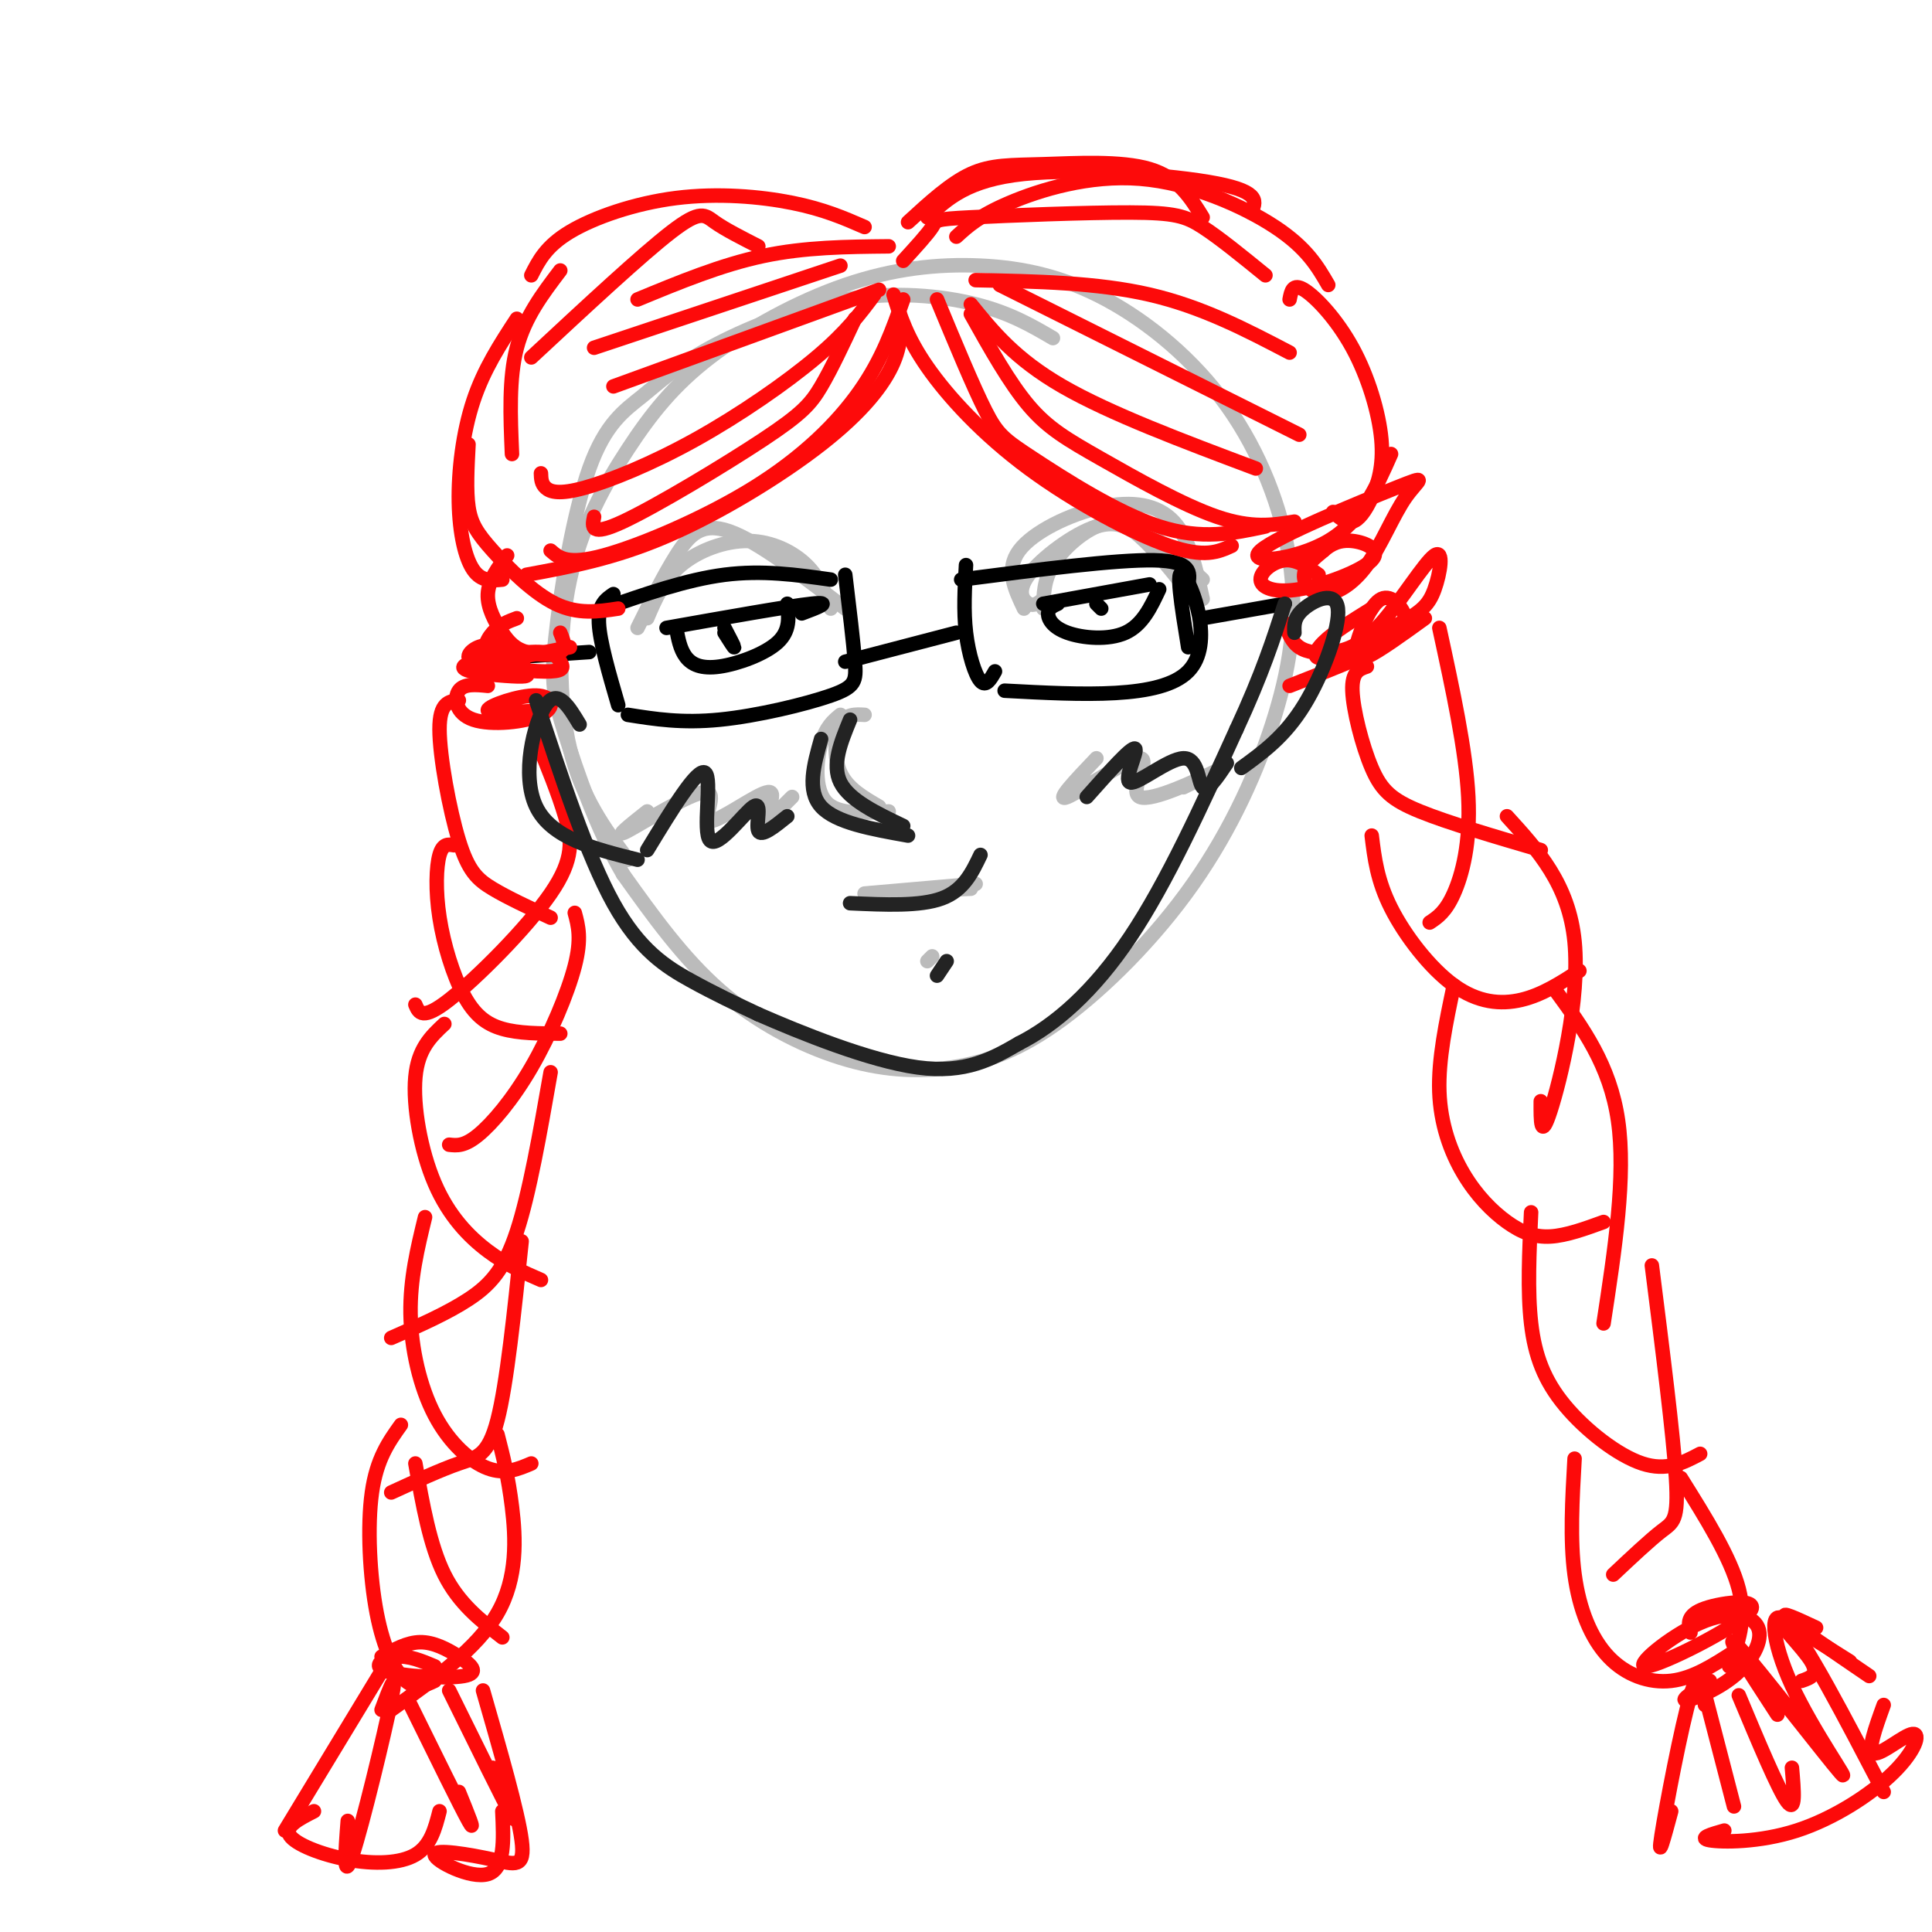 <svg viewBox='0 0 400 400' version='1.1' xmlns='http://www.w3.org/2000/svg' xmlns:xlink='http://www.w3.org/1999/xlink'><g fill='none' stroke='#BBBBBB' stroke-width='3' stroke-linecap='round' stroke-linejoin='round'><path d='M130,178c-4.798,-6.452 -9.596,-12.904 -12,-23c-2.404,-10.096 -2.414,-23.836 0,-35c2.414,-11.164 7.250,-19.751 12,-27c4.750,-7.249 9.412,-13.161 17,-19c7.588,-5.839 18.102,-11.607 28,-15c9.898,-3.393 19.180,-4.413 28,-4c8.820,0.413 17.176,2.257 26,7c8.824,4.743 18.114,12.384 25,22c6.886,9.616 11.368,21.208 13,32c1.632,10.792 0.415,20.784 -3,32c-3.415,11.216 -9.027,23.654 -17,35c-7.973,11.346 -18.308,21.598 -27,28c-8.692,6.402 -15.742,8.953 -23,10c-7.258,1.047 -14.723,0.590 -23,-2c-8.277,-2.590 -17.365,-7.311 -25,-14c-7.635,-6.689 -13.818,-15.344 -20,-24'/><path d='M129,181c-5.615,-9.580 -9.653,-21.529 -12,-29c-2.347,-7.471 -3.003,-10.462 -2,-20c1.003,-9.538 3.666,-25.622 7,-35c3.334,-9.378 7.341,-12.052 11,-15c3.659,-2.948 6.970,-6.172 14,-10c7.030,-3.828 17.777,-8.261 28,-10c10.223,-1.739 19.921,-0.782 27,1c7.079,1.782 11.540,4.391 16,7'/><path d='M134,128c1.702,-3.988 3.405,-7.976 7,-11c3.595,-3.024 9.083,-5.083 14,-5c4.917,0.083 9.262,2.310 12,5c2.738,2.690 3.869,5.845 5,9'/><path d='M132,130c2.689,-5.422 5.378,-10.844 8,-15c2.622,-4.156 5.178,-7.044 11,-5c5.822,2.044 14.911,9.022 24,16'/><path d='M216,126c0.054,-2.929 0.107,-5.857 2,-9c1.893,-3.143 5.625,-6.500 9,-8c3.375,-1.500 6.393,-1.143 10,1c3.607,2.143 7.804,6.071 12,10'/><path d='M212,126c-1.935,-4.060 -3.869,-8.119 -1,-12c2.869,-3.881 10.542,-7.583 17,-9c6.458,-1.417 11.702,-0.548 15,3c3.298,3.548 4.649,9.774 6,16'/><path d='M216,124c-0.912,0.788 -1.825,1.576 -3,1c-1.175,-0.576 -2.614,-2.515 0,-6c2.614,-3.485 9.281,-8.515 14,-10c4.719,-1.485 7.491,0.576 10,3c2.509,2.424 4.754,5.212 7,8'/><path d='M179,148c-1.933,-0.111 -3.867,-0.222 -5,2c-1.133,2.222 -1.467,6.778 0,10c1.467,3.222 4.733,5.111 8,7'/><path d='M174,148c-1.511,1.244 -3.022,2.489 -4,6c-0.978,3.511 -1.422,9.289 1,12c2.422,2.711 7.711,2.356 13,2'/><path d='M180,185c0.000,0.000 21.000,-1.000 21,-1'/><path d='M179,185c0.000,0.000 23.000,-2.000 23,-2'/><path d='M192,199c0.000,0.000 1.000,-1.000 1,-1'/><path d='M227,157c-4.364,4.574 -8.727,9.148 -6,8c2.727,-1.148 12.545,-8.019 15,-8c2.455,0.019 -2.455,6.928 0,8c2.455,1.072 12.273,-3.694 15,-5c2.727,-1.306 -1.636,0.847 -6,3'/><path d='M134,168c-3.574,2.842 -7.149,5.685 -4,4c3.149,-1.685 13.021,-7.896 16,-8c2.979,-0.104 -0.933,5.900 1,6c1.933,0.100 9.713,-5.704 12,-6c2.287,-0.296 -0.918,4.915 -1,6c-0.082,1.085 2.959,-1.958 6,-5'/></g>
<g fill='none' stroke='#000000' stroke-width='3' stroke-linecap='round' stroke-linejoin='round'><path d='M127,123c-1.583,1.083 -3.167,2.167 -3,6c0.167,3.833 2.083,10.417 4,17'/><path d='M125,126c8.583,-3.000 17.167,-6.000 25,-7c7.833,-1.000 14.917,0.000 22,1'/><path d='M130,148c5.589,0.887 11.179,1.774 19,1c7.821,-0.774 17.875,-3.208 23,-5c5.125,-1.792 5.321,-2.940 5,-7c-0.321,-4.060 -1.161,-11.030 -2,-18'/><path d='M175,137c0.000,0.000 23.000,-6.000 23,-6'/><path d='M200,117c-0.267,4.756 -0.533,9.511 0,14c0.533,4.489 1.867,8.711 3,10c1.133,1.289 2.067,-0.356 3,-2'/><path d='M199,120c16.083,-2.083 32.167,-4.167 40,-4c7.833,0.167 7.417,2.583 7,5'/><path d='M208,143c16.178,0.867 32.356,1.733 38,-4c5.644,-5.733 0.756,-18.067 -1,-20c-1.756,-1.933 -0.378,6.533 1,15'/><path d='M249,128c0.000,0.000 17.000,-3.000 17,-3'/><path d='M122,135c0.000,0.000 -15.000,1.000 -15,1'/><path d='M138,130c12.667,-2.250 25.333,-4.500 30,-5c4.667,-0.500 1.333,0.750 -2,2'/><path d='M140,130c0.399,2.208 0.798,4.417 2,6c1.202,1.583 3.208,2.542 7,2c3.792,-0.542 9.369,-2.583 12,-5c2.631,-2.417 2.315,-5.208 2,-8'/><path d='M150,130c1.000,1.917 2.000,3.833 2,4c0.000,0.167 -1.000,-1.417 -2,-3'/><path d='M216,125c0.000,0.000 22.000,-4.000 22,-4'/><path d='M219,125c-0.982,0.446 -1.964,0.893 -2,2c-0.036,1.107 0.875,2.875 4,4c3.125,1.125 8.464,1.607 12,0c3.536,-1.607 5.268,-5.304 7,-9'/><path d='M227,125c0.000,0.000 1.000,1.000 1,1'/></g>
<g fill='none' stroke='#FD0A0A' stroke-width='3' stroke-linecap='round' stroke-linejoin='round'><path d='M187,62c-2.173,6.190 -4.345,12.381 -9,19c-4.655,6.619 -11.792,13.667 -22,20c-10.208,6.333 -23.488,11.952 -31,14c-7.512,2.048 -9.256,0.524 -11,-1'/><path d='M186,63c0.494,3.667 0.988,7.333 -1,12c-1.988,4.667 -6.458,10.333 -15,17c-8.542,6.667 -21.155,14.333 -32,19c-10.845,4.667 -19.923,6.333 -29,8'/><path d='M185,61c1.369,4.440 2.738,8.881 7,15c4.262,6.119 11.417,13.917 21,21c9.583,7.083 21.595,13.452 29,16c7.405,2.548 10.202,1.274 13,0'/><path d='M194,62c3.738,9.006 7.476,18.012 10,23c2.524,4.988 3.833,5.958 10,10c6.167,4.042 17.190,11.155 26,14c8.810,2.845 15.405,1.423 22,0'/><path d='M201,65c3.994,7.137 7.988,14.274 12,19c4.012,4.726 8.042,7.042 15,11c6.958,3.958 16.845,9.560 24,12c7.155,2.440 11.577,1.720 16,1'/><path d='M201,63c4.583,5.667 9.167,11.333 19,17c9.833,5.667 24.917,11.333 40,17'/><path d='M207,59c0.000,0.000 62.000,31.000 62,31'/><path d='M202,58c12.583,0.250 25.167,0.500 36,3c10.833,2.500 19.917,7.250 29,12'/><path d='M187,54c2.531,-2.770 5.062,-5.541 6,-7c0.938,-1.459 0.282,-1.608 8,-2c7.718,-0.392 23.809,-1.029 33,-1c9.191,0.029 11.483,0.722 15,3c3.517,2.278 8.258,6.139 13,10'/><path d='M198,49c2.363,-2.167 4.726,-4.333 11,-7c6.274,-2.667 16.458,-5.833 27,-5c10.542,0.833 21.440,5.667 28,10c6.560,4.333 8.780,8.167 11,12'/><path d='M177,66c-2.429,5.185 -4.857,10.369 -7,14c-2.143,3.631 -4.000,5.708 -12,11c-8.000,5.292 -22.143,13.798 -29,17c-6.857,3.202 -6.429,1.101 -6,-1'/><path d='M181,61c-2.876,3.868 -5.751,7.735 -12,13c-6.249,5.265 -15.871,11.927 -25,17c-9.129,5.073 -17.766,8.558 -23,10c-5.234,1.442 -7.067,0.841 -8,0c-0.933,-0.841 -0.967,-1.920 -1,-3'/><path d='M182,60c0.000,0.000 -55.000,20.000 -55,20'/><path d='M174,55c0.000,0.000 -51.000,17.000 -51,17'/><path d='M184,51c-8.667,0.083 -17.333,0.167 -26,2c-8.667,1.833 -17.333,5.417 -26,9'/><path d='M179,47c-4.232,-1.845 -8.464,-3.690 -15,-5c-6.536,-1.310 -15.375,-2.083 -24,-1c-8.625,1.083 -17.036,4.024 -22,7c-4.964,2.976 -6.482,5.988 -8,9'/><path d='M192,45c4.156,-3.889 8.311,-7.778 20,-9c11.689,-1.222 30.911,0.222 40,2c9.089,1.778 8.044,3.889 7,6'/><path d='M188,46c4.387,-4.030 8.774,-8.060 13,-10c4.226,-1.940 8.292,-1.792 15,-2c6.708,-0.208 16.060,-0.774 22,1c5.940,1.774 8.470,5.887 11,10'/><path d='M157,51c-3.444,-1.756 -6.889,-3.511 -9,-5c-2.111,-1.489 -2.889,-2.711 -9,2c-6.111,4.711 -17.556,15.356 -29,26'/><path d='M116,56c-3.667,4.833 -7.333,9.667 -9,16c-1.667,6.333 -1.333,14.167 -1,22'/><path d='M107,66c-3.411,5.214 -6.821,10.429 -9,17c-2.179,6.571 -3.125,14.500 -3,21c0.125,6.500 1.321,11.571 3,14c1.679,2.429 3.839,2.214 6,2'/><path d='M97,92c-0.256,4.798 -0.512,9.595 0,13c0.512,3.405 1.792,5.417 5,9c3.208,3.583 8.345,8.738 13,11c4.655,2.262 8.827,1.631 13,1'/><path d='M105,115c-1.935,2.590 -3.869,5.180 -4,8c-0.131,2.820 1.542,5.869 3,8c1.458,2.131 2.700,3.343 5,4c2.300,0.657 5.657,0.759 7,0c1.343,-0.759 0.671,-2.380 0,-4'/><path d='M107,128c-1.769,0.660 -3.538,1.319 -5,3c-1.462,1.681 -2.618,4.383 0,6c2.618,1.617 9.010,2.150 12,2c2.990,-0.150 2.578,-0.983 2,-2c-0.578,-1.017 -1.323,-2.217 -6,-2c-4.677,0.217 -13.284,1.852 -14,3c-0.716,1.148 6.461,1.809 10,2c3.539,0.191 3.440,-0.088 3,-1c-0.440,-0.912 -1.220,-2.456 -2,-4'/><path d='M106,134c-2.533,-0.400 -5.067,-0.800 -7,0c-1.933,0.800 -3.267,2.800 0,3c3.267,0.200 11.133,-1.400 19,-3'/><path d='M267,62c0.327,-1.714 0.654,-3.427 3,-2c2.346,1.427 6.712,5.996 10,12c3.288,6.004 5.500,13.444 6,19c0.500,5.556 -0.712,9.226 -2,12c-1.288,2.774 -2.654,4.650 -4,5c-1.346,0.350 -2.673,-0.825 -4,-2'/><path d='M288,94c-3.088,6.997 -6.177,13.994 -13,18c-6.823,4.006 -17.381,5.021 -14,2c3.381,-3.021 20.699,-10.078 28,-13c7.301,-2.922 4.583,-1.708 2,2c-2.583,3.708 -5.033,9.912 -8,14c-2.967,4.088 -6.453,6.062 -9,6c-2.547,-0.062 -4.156,-2.161 -4,-4c0.156,-1.839 2.078,-3.420 4,-5'/><path d='M274,114c1.530,-1.368 3.355,-2.289 6,-2c2.645,0.289 6.109,1.787 4,4c-2.109,2.213 -9.792,5.139 -15,6c-5.208,0.861 -7.941,-0.345 -8,-2c-0.059,-1.655 2.554,-3.759 5,-4c2.446,-0.241 4.723,1.379 7,3'/><path d='M266,129c0.691,1.944 1.382,3.888 3,5c1.618,1.112 4.162,1.391 7,1c2.838,-0.391 5.968,-1.454 10,-6c4.032,-4.546 8.965,-12.576 11,-14c2.035,-1.424 1.172,3.759 0,7c-1.172,3.241 -2.654,4.539 -7,7c-4.346,2.461 -11.555,6.086 -15,7c-3.445,0.914 -3.127,-0.882 -1,-3c2.127,-2.118 6.064,-4.559 10,-7'/><path d='M295,128c-4.737,3.425 -9.474,6.850 -12,8c-2.526,1.150 -2.843,0.026 -2,-3c0.843,-3.026 2.844,-7.956 5,-9c2.156,-1.044 4.465,1.796 5,4c0.535,2.204 -0.704,3.773 -5,6c-4.296,2.227 -11.648,5.114 -19,8'/><path d='M101,142c-2.469,-0.248 -4.938,-0.497 -6,1c-1.062,1.497 -0.715,4.738 3,6c3.715,1.262 10.800,0.544 14,-1c3.200,-1.544 2.515,-3.916 -1,-4c-3.515,-0.084 -9.862,2.119 -10,3c-0.138,0.881 5.931,0.441 12,0'/><path d='M95,145c-2.006,0.196 -4.012,0.393 -4,6c0.012,5.607 2.042,16.625 4,23c1.958,6.375 3.845,8.107 7,10c3.155,1.893 7.577,3.946 12,6'/><path d='M111,153c2.292,5.601 4.583,11.202 6,16c1.417,4.798 1.958,8.792 -3,16c-4.958,7.208 -15.417,17.631 -21,22c-5.583,4.369 -6.292,2.685 -7,1'/><path d='M94,175c-1.161,-0.196 -2.322,-0.392 -3,2c-0.678,2.392 -0.872,7.373 0,13c0.872,5.627 2.812,11.900 5,16c2.188,4.100 4.625,6.029 8,7c3.375,0.971 7.687,0.986 12,1'/><path d='M119,189c0.726,2.679 1.452,5.357 0,11c-1.452,5.643 -5.083,14.250 -9,21c-3.917,6.750 -8.119,11.643 -11,14c-2.881,2.357 -4.440,2.179 -6,2'/><path d='M92,212c-2.726,2.542 -5.452,5.083 -6,11c-0.548,5.917 1.083,15.208 4,22c2.917,6.792 7.119,11.083 11,14c3.881,2.917 7.440,4.458 11,6'/><path d='M114,222c-2.200,12.556 -4.400,25.111 -7,33c-2.600,7.889 -5.600,11.111 -10,14c-4.400,2.889 -10.200,5.444 -16,8'/><path d='M88,252c-1.560,6.411 -3.119,12.821 -3,20c0.119,7.179 1.917,15.125 5,21c3.083,5.875 7.452,9.679 11,11c3.548,1.321 6.274,0.161 9,-1'/><path d='M108,257c-1.533,14.756 -3.067,29.511 -5,37c-1.933,7.489 -4.267,7.711 -8,9c-3.733,1.289 -8.867,3.644 -14,6'/><path d='M83,295c-2.506,3.506 -5.012,7.012 -6,14c-0.988,6.988 -0.458,17.458 1,25c1.458,7.542 3.845,12.155 6,14c2.155,1.845 4.077,0.923 6,0'/><path d='M103,297c1.111,4.333 2.222,8.667 3,15c0.778,6.333 1.222,14.667 -3,22c-4.222,7.333 -13.111,13.667 -22,20'/><path d='M86,303c1.500,8.500 3.000,17.000 6,23c3.000,6.000 7.500,9.500 12,13'/><path d='M79,343c2.636,-1.485 5.273,-2.971 8,-3c2.727,-0.029 5.546,1.398 8,3c2.454,1.602 4.544,3.378 1,4c-3.544,0.622 -12.724,0.091 -16,-1c-3.276,-1.091 -0.650,-2.740 2,-3c2.650,-0.260 5.325,0.870 8,2'/><path d='M79,346c0.000,0.000 -20.000,33.000 -20,33'/><path d='M79,354c1.711,-4.556 3.422,-9.111 2,-2c-1.422,7.111 -5.978,25.889 -8,32c-2.022,6.111 -1.511,-0.444 -1,-7'/><path d='M65,375c-3.083,1.571 -6.167,3.143 -5,5c1.167,1.857 6.583,4.000 12,5c5.417,1.000 10.833,0.857 14,-1c3.167,-1.857 4.083,-5.429 5,-9'/><path d='M85,353c5.167,10.500 10.333,21.000 12,24c1.667,3.000 -0.167,-1.500 -2,-6'/><path d='M93,350c5.750,11.667 11.500,23.333 13,26c1.500,2.667 -1.250,-3.667 -4,-10'/><path d='M100,350c3.614,12.566 7.228,25.132 8,31c0.772,5.868 -1.298,5.037 -6,4c-4.702,-1.037 -12.035,-2.279 -12,-1c0.035,1.279 7.439,5.080 11,4c3.561,-1.080 3.281,-7.040 3,-13'/><path d='M283,138c-1.571,0.524 -3.143,1.048 -3,5c0.143,3.952 2.000,11.333 4,16c2.000,4.667 4.143,6.619 10,9c5.857,2.381 15.429,5.190 25,8'/><path d='M298,130c2.756,12.689 5.511,25.378 6,35c0.489,9.622 -1.289,16.178 -3,20c-1.711,3.822 -3.356,4.911 -5,6'/><path d='M284,173c0.565,4.655 1.131,9.310 4,15c2.869,5.690 8.042,12.417 13,16c4.958,3.583 9.702,4.024 14,3c4.298,-1.024 8.149,-3.512 12,-6'/><path d='M312,169c6.422,7.044 12.844,14.089 14,26c1.156,11.911 -2.956,28.689 -5,35c-2.044,6.311 -2.022,2.156 -2,-2'/><path d='M301,204c-1.616,7.648 -3.231,15.295 -3,22c0.231,6.705 2.309,12.467 5,17c2.691,4.533 5.994,7.836 9,10c3.006,2.164 5.716,3.190 9,3c3.284,-0.190 7.142,-1.595 11,-3'/><path d='M322,205c5.667,7.750 11.333,15.500 13,27c1.667,11.500 -0.667,26.750 -3,42'/><path d='M317,251c-0.387,8.167 -0.774,16.333 0,23c0.774,6.667 2.708,11.833 7,17c4.292,5.167 10.940,10.333 16,12c5.060,1.667 8.530,-0.167 12,-2'/><path d='M342,262c2.222,17.556 4.444,35.111 5,44c0.556,8.889 -0.556,9.111 -3,11c-2.444,1.889 -6.222,5.444 -10,9'/><path d='M326,302c-0.482,8.405 -0.964,16.810 0,24c0.964,7.190 3.375,13.167 7,17c3.625,3.833 8.464,5.524 13,5c4.536,-0.524 8.768,-3.262 13,-6'/><path d='M348,306c5.167,8.250 10.333,16.500 12,23c1.667,6.500 -0.167,11.250 -2,16'/><path d='M350,338c-0.451,-1.822 -0.901,-3.645 3,-5c3.901,-1.355 12.154,-2.244 9,1c-3.154,3.244 -17.716,10.621 -21,11c-3.284,0.379 4.708,-6.238 11,-9c6.292,-2.762 10.882,-1.668 12,1c1.118,2.668 -1.238,6.911 -5,10c-3.762,3.089 -8.932,5.026 -10,5c-1.068,-0.026 1.966,-2.013 5,-4'/><path d='M353,353c-0.556,-4.178 -1.111,-8.356 -3,-2c-1.889,6.356 -5.111,23.244 -6,29c-0.889,5.756 0.556,0.378 2,-5'/><path d='M352,347c0.000,0.000 7.000,27.000 7,27'/><path d='M360,351c4.083,9.750 8.167,19.500 10,22c1.833,2.500 1.417,-2.250 1,-7'/><path d='M368,355c-6.022,-9.247 -12.045,-18.494 -8,-14c4.045,4.494 18.156,22.730 21,26c2.844,3.270 -5.581,-8.427 -10,-18c-4.419,-9.573 -4.834,-17.021 -1,-13c3.834,4.021 11.917,19.510 20,35'/><path d='M357,379c-2.750,0.785 -5.500,1.571 -3,2c2.500,0.429 10.250,0.502 18,-2c7.750,-2.502 15.500,-7.578 20,-12c4.500,-4.422 5.750,-8.191 4,-8c-1.750,0.191 -6.500,4.340 -8,4c-1.500,-0.340 0.250,-5.170 2,-10'/><path d='M376,337c-3.917,-1.833 -7.833,-3.667 -6,-2c1.833,1.667 9.417,6.833 17,12'/><path d='M383,344c-6.622,-4.178 -13.244,-8.356 -14,-8c-0.756,0.356 4.356,5.244 6,8c1.644,2.756 -0.178,3.378 -2,4'/></g>
<g fill='none' stroke='#232323' stroke-width='3' stroke-linecap='round' stroke-linejoin='round'><path d='M134,176c5.233,-8.604 10.466,-17.209 12,-16c1.534,1.209 -0.630,12.231 1,14c1.630,1.769 7.054,-5.716 9,-7c1.946,-1.284 0.413,3.633 1,5c0.587,1.367 3.293,-0.817 6,-3'/><path d='M225,165c4.649,-5.226 9.298,-10.453 10,-10c0.702,0.453 -2.544,6.585 -1,7c1.544,0.415 7.877,-4.888 11,-5c3.123,-0.112 3.035,4.968 4,6c0.965,1.032 2.982,-1.984 5,-5'/><path d='M176,149c-1.917,4.667 -3.833,9.333 -2,13c1.833,3.667 7.417,6.333 13,9'/><path d='M170,153c-1.500,5.333 -3.000,10.667 0,14c3.000,3.333 10.500,4.667 18,6'/><path d='M176,187c7.250,0.333 14.500,0.667 19,-1c4.500,-1.667 6.250,-5.333 8,-9'/><path d='M194,202c0.000,0.000 2.000,-3.000 2,-3'/><path d='M111,145c5.289,16.111 10.578,32.222 16,42c5.422,9.778 10.978,13.222 16,16c5.022,2.778 9.511,4.889 14,7'/><path d='M157,210c8.578,3.756 23.022,9.644 33,11c9.978,1.356 15.489,-1.822 21,-5'/><path d='M211,216c7.400,-3.756 15.400,-10.644 23,-22c7.600,-11.356 14.800,-27.178 22,-43'/><path d='M256,151c5.333,-11.500 7.667,-18.750 10,-26'/><path d='M268,131c-0.077,-1.595 -0.155,-3.190 2,-5c2.155,-1.810 6.542,-3.833 7,0c0.458,3.833 -3.012,13.524 -7,20c-3.988,6.476 -8.494,9.738 -13,13'/><path d='M120,150c-2.267,-3.778 -4.533,-7.556 -7,-4c-2.467,3.556 -5.133,14.444 -2,21c3.133,6.556 12.067,8.778 21,11'/></g>
</svg>